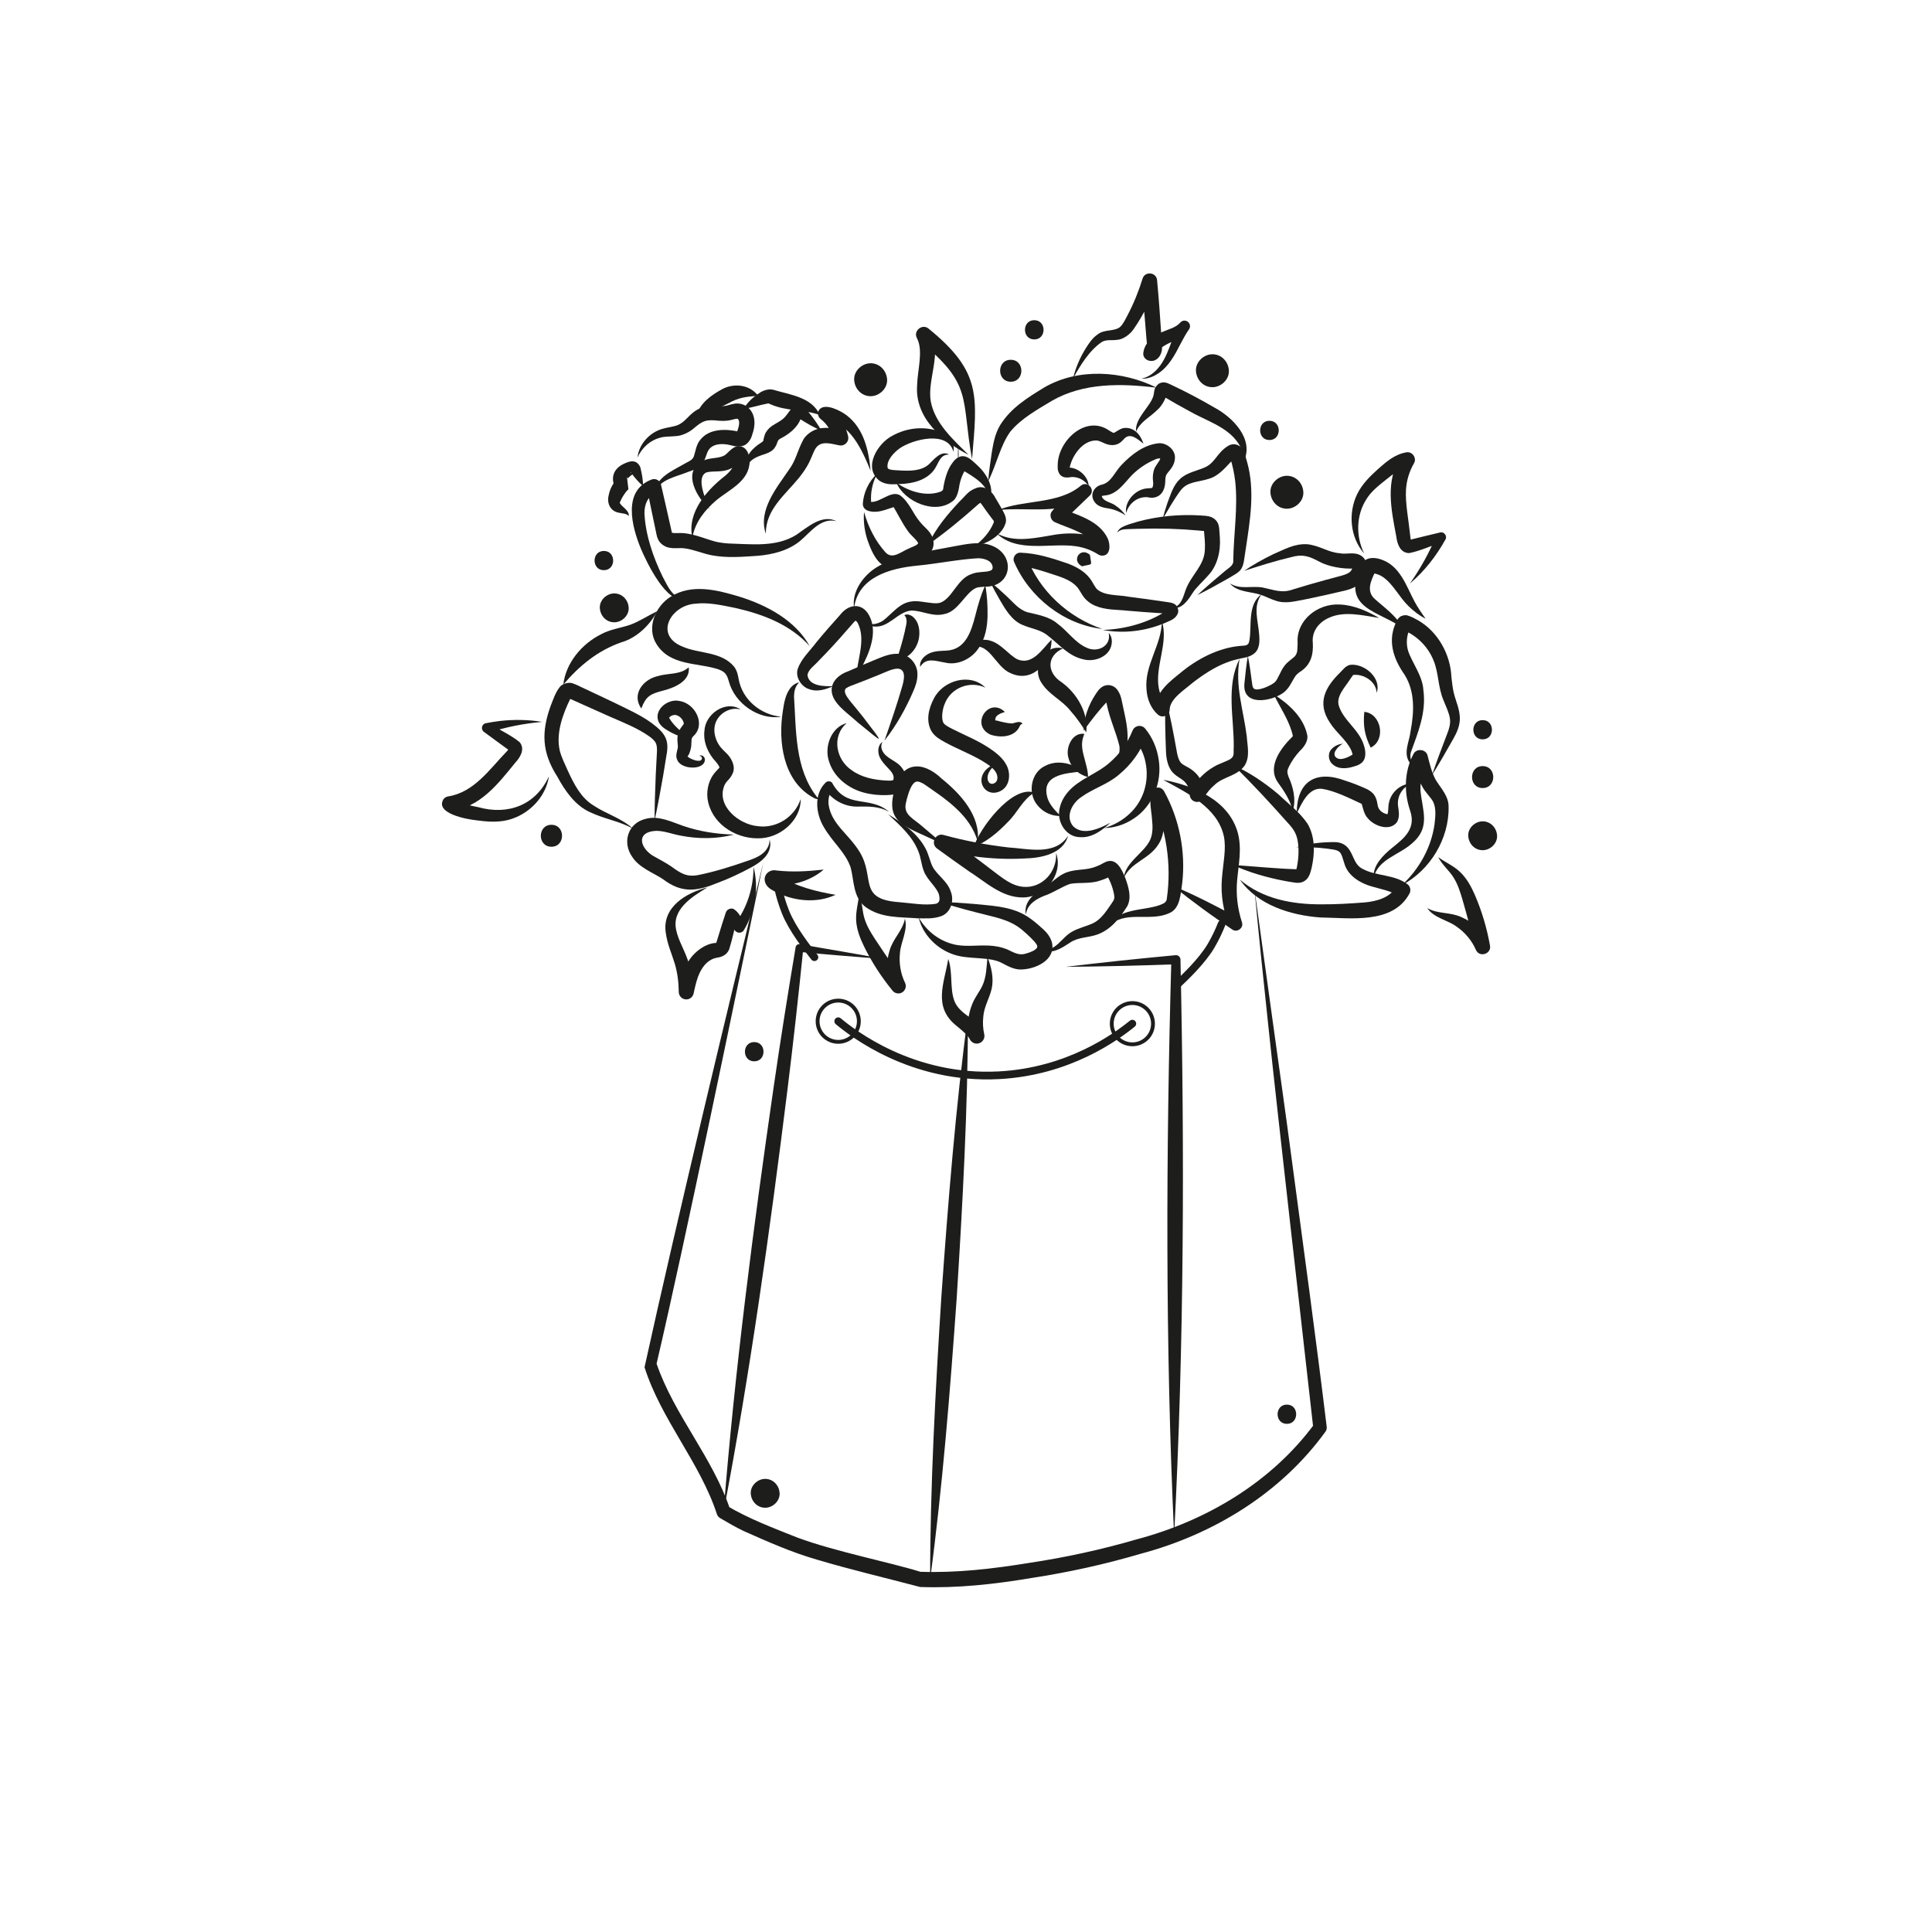 <?xml version="1.0" encoding="UTF-8"?> <svg xmlns="http://www.w3.org/2000/svg" id="Layer_1" data-name="Layer 1" viewBox="0 0 502.02 502.02"> <defs> <style> .cls-1, .cls-2 { fill: none; stroke: #1d1d1b; stroke-linecap: round; stroke-linejoin: round; } .cls-2 { stroke-width: 2px; } .cls-3 { fill: #1d1d1b; } </style> </defs> <path class="cls-3" d="m229.85,192.39c1.63-4.7,3.23-9.3,4.56-13.95.53-1.79,1.14-4.62-1.22-4.7-1.4.05-3.14.93-4.47,1.47-2.27.93-4.55,1.84-6.85,2.71-1.2.41-2.04.85-2.2,1.11-.52.97.55,2.19,1.15,3.04.75.89,2.73,3.34,3.48,4.28,5.54,7.26,5.69,7.18-1.41,1.37-1.7-1.58-4.21-3.36-5.6-5.24-2.63-3.56-.61-6.75,3.13-8.06,2.24-1,4.5-1.96,6.77-2.9,1.93-.77,3.86-1.7,6.05-1.64,2.88-.08,5.27,2.63,5.15,5.44,0,1.67-.54,3.02-1.03,4.19-1.99,4.59-4.42,8.98-7.51,12.9h0Z"></path> <path class="cls-3" d="m229.35,192.79c-.54.79-.38,1.68-.03,2.38,1.1,2.09,3.7,2.43,5.1,4.43,1.28,1.67,1.54,4.38-.25,5.89-1.12.96-2.49,1.07-3.72,1.11-1.95.07-3.94-.11-5.92-.63-3.99-1.03-7.79-3.93-9.08-8.01-1.38-3.85.52-9.02,4.56-10.06-4.03,3.47-2.75,9.61,1.36,12.28,2.59,1.87,5.87,2.5,9.09,2.65.87.07,1.43-.04,1.5-.07.06-.01.09-.02.17-.14.27-.79-.15-1.65-.72-2.32-1.12-1.32-3.02-2.84-3.16-4.84-.12-.98.19-2.19,1.1-2.67h0Z"></path> <path class="cls-3" d="m216.51,178.29c-2.05.9-4.3,1.65-6.58.66-1.81-.69-3.37-3.17-2.6-5.26.93-2.6,3.24-4.67,4.81-6.81,1.91-2.32,4.1-4.82,6.13-7.07,2.4-3.14,6.14-3.25,7.83.64,1.5,3.31.43,7.21-.86,10.18-.88,1.94-1.75,3.82-2.79,5.68.2-4.7,2.63-9.96.48-14.32-.17-.33-.38-.55-.55-.68-.18-.13-.2-.07-.1-.05.1.02.03,0-.2.21-.21.19-.5.54-.85.95-1.98,2.29-4.18,4.77-6.26,6.96,0,0-2.17,2.25-2.17,2.25-1.03,1.21-2.86,2.37-2.98,3.83.4,2.86,4.29,2.91,6.67,2.82h0Z"></path> <path class="cls-3" d="m221.91,157.88c-.53-3.87,1.92-7.61,4.97-9.86,3.22-2.31,7.08-3.34,10.71-4.08,3.62-.77,7.24-1.39,10.86-2.08,2.76-.49,6.21-1.26,9.19-.11,6.41,2.45,5.35,10.84-1.78,10.7-.94.06-1.69.12-2.18.3-2.88,1.2-4.66,6.27-8.49,6.85-2.99.7-5.63-.98-8.44-.95-3.56.32-5.86,4.64-9.75,4.13-.98-.09-1.96-.58-2.42-1.4,1.35,1.34,3.41.82,4.83-.08,3.42-2.65,4.9-5.81,10.18-4.94,1.91.24,3.65.63,4.85.21,3.06-1.24,4.33-6.14,7.91-7.37,1.77-.79,3.81-.38,5.15-.98.3-.19.38-.3.44-.7-.04-1.7-1.84-2.4-3.74-2.47-5.13.28-10.86,1.47-16.08,1.95-6.85.68-15.08,2.97-16.18,10.87h0Z"></path> <path class="cls-3" d="m234.99,159.85c.64-.4,1.58-.1,2.19.39,1.74,1.45,1.98,4.02,1.51,6.04-.65,2.63-2.82,5.08-5.68,5.13.43-1.35.77-2.36,1.05-3.35.42-1.39.75-2.73,1.07-4.08.19-1.34.98-2.93-.14-4.13h0Z"></path> <path class="cls-3" d="m239.12,173.24c-.32-1.54,1.11-2.93,2.45-3.51,1.54-.66,3.05-.57,4.29-.67,5.02-.2,6.51-4.91,7.63-9.33.64-2.53,1.38-5.14,2.53-7.65.5,2.73.63,5.37.59,8.08-.09,2.69-.51,5.74-2.42,8.4-1.77,2.64-5.33,4.38-8.52,3.63-2.52-.41-4.99-1.48-6.55,1.06h0Z"></path> <path class="cls-3" d="m257.34,151.24c1.44,1.09,2.73,2.3,4.03,3.5,1.89,1.71,3.25,3.6,5.54,4.33,2.52.62,5.68,1.11,7.8,2.93,2.8,2.07,4.63,4.98,7.61,6.29,2.75,1.36,6.48-.28,5.78-3.82.64.65.9,1.7.77,2.7-.36,3.44-4.49,4.98-7.44,4.14-3.83-.84-6.37-4.02-9.12-6.11-1.89-1.62-4.34-1.8-6.71-2.86-2.75-1.18-4.41-4.09-5.75-6.37-.88-1.54-1.76-3.07-2.51-4.72h0Z"></path> <path class="cls-3" d="m273.24,166.18c.06,5.62-4.84,11.62-10.8,8.66-3.9-1.66-5.57-8.66-10.39-6.4.67-2.05,3.37-2.58,5.26-1.97,2.81.79,4.68,3.56,6.97,4.82,3.9,1.68,6.33-2.35,8.95-5.11h0Z"></path> <path class="cls-3" d="m276.22,168.49c-4.33,1.95-4.22,6.31-.4,8.76,3.99,2.87,7.07,8.02,6.43,13.07-1.32-2.12-2.61-3.96-4.07-5.59-2.3-2.93-5.6-4.12-7.66-7.46-2.48-4.03.91-10.07,5.71-8.78h0Z"></path> <path class="cls-3" d="m288.54,213.78c-2.1,1.94-4.79,3.99-7.92,3.75-3.7-.03-6.12-4.1-5.27-7.53.48-2.33,1.92-4.19,3.52-5.57,3.03-2.56,6.59-3.71,9.41-6.22,2.63-2.23,4.7-5.13,5.99-8.32.37-1.02,1.52-1.54,2.53-1.13.3.12.57.32.76.56,1.95,2.35,3.12,5.22,3.53,8.13.91,5.74-1.57,12.04-6.43,15.21-2.32,1.59-5.06,2.48-7.75,2.5,2.53-.71,4.83-2.02,6.7-3.8,3.64-3.43,5.06-8.51,4.04-13.31-.45-2.34-1.58-4.46-3.05-6.19,0,0,3.3-.58,3.3-.58-1.42,3.89-3.91,7.34-7.09,9.96-2.91,2.55-6.87,3.7-9.8,5.84-2.53,1.67-4.26,5.19-2.13,7.64,2.59,2.5,6.8.61,9.65-.94h0Z"></path> <path class="cls-3" d="m281.58,189.86c.03-3.37,1.27-6.69,3.13-9.5.66-1.04,1.56-2.26,3.1-2.34,2.36-.08,3.34,2.26,3.68,4.07.76,3.92,2,7.73,1.32,11.81-.39,1.46-1.28,2.72-2.47,3.39.51-1.25.69-2.46.51-3.55-.86-3.5-2.54-7.11-3.25-10.7-.07-.28-.24-1.15-.36-1.36-.03-.1-.05-.04.23.1.28.15.71.07.82-.03.1-.09-.04-.03-.2.14-2.43,2.49-4.35,5.02-6.51,7.97h0Z"></path> <path class="cls-3" d="m281.77,190.7c-1.26,2.95-.28,4.93.38,7.76.25.99.56,2.09.58,3.46-2.61-.69-4.5-2.51-5.15-5.17-.7-2.64,1.13-6.53,4.19-6.05h0Z"></path> <path class="cls-3" d="m281.49,200.43c-4.77.51-11.26.85-9.23,7.16.55,1.49,1.76,2.96,3.34,4.43-2.16.08-4.45-.83-6.02-2.78-2.6-3.03-1.81-8.59,2.18-10.32,3.24-1.61,7.12-.46,9.73,1.51h0Z"></path> <path class="cls-3" d="m268.75,205.95c-3.21,2.02-4.28,5.15-6.92,7.7-2.56,2.66-5.3,5-8.82,6.46,1.49-4.86,9.98-16.16,15.74-14.16h0Z"></path> <path class="cls-3" d="m277.54,217.17c-1.3,4.76-7.11,5.81-11.36,5.9-4.44.25-8.9.03-13.3-.57-2.95-.38-5.87-.96-8.74-1.71,0,0,1.68-3.53,1.68-3.53,4.11,2.93,8.17,5.92,12.16,9.01,2.47,1.85,4.92,3.95,7.98,4.17,4.75.39,8.75-3.79,8.46-8.81,1.91,5.37-2.58,11.4-8.47,11.57-5.66.09-9.83-4.05-14.25-6.85-2.77-1.93-5.51-3.89-8.23-5.88-1.76-1.29-.39-4.09,1.69-3.51,5.49,1.5,11.11,2.58,16.77,3.23,5.27.33,12.23,2.25,15.61-3.02h0Z"></path> <path class="cls-3" d="m254.05,218.7c-1.97-7.03-8.46-11.17-14.1-15.06-1.35-.68-1.95-.92-2.85.27-.83,1.21-1.48,3.55-1.76,5-.51,2.91,2.1,3.83,4.35,5.85,5.94,5.02,6.04,4.93-1.05,1.66-5.77-2.61-8-4.59-6.22-11.24,1.74-7.26,7.26-7.64,12.24-2.88,4.87,3.93,10.18,9.65,9.39,16.41h0Z"></path> <path class="cls-3" d="m231.1,211c-2.7-1.57-5.52-1.45-8.57-1.41-3.27-.03-6.48-1.85-8.26-4.66,0,0,2.01.22,2.01.22-.81,1.04-1.12,2.46-.98,3.89.73,5.12,5.13,7.58,8.01,12.23,4.23,6.77-.59,12.41,10.38,13.16,3.1.24,6.54.92,9.53.41,1.02-.34,1-1.16.81-2.19-.42-1.97-3.18-4.02-3.98-6.32-.68-1.74-.72-3.39-1.39-5.02-1.51-3.96-4.76-6.79-7.88-9.73,3.66,2.23,7.6,4.88,9.71,8.9.83,1.5,1.15,3.37,1.88,4.8,1.28,2.28,3.87,3.73,4.7,6.45.93,2.32-.02,5.56-2.68,6.39-2.15.69-3.77.49-5.82.51-4.66-.37-9.63,0-13.67-2.96-3.35-2.51-2.95-7.18-3.93-10.45-1.42-3.92-4.59-6.29-6.96-10.39-1.96-3.35-2.61-8.27.41-11.37.46-.54,1.28-.6,1.78-.09,3.78,7.08,9.72,3.15,14.88,7.63h0Z"></path> <path class="cls-3" d="m238.7,238.39c2.17,3.75,5.68,6.35,9.8,7.14,2.79.5,5.59.02,8.54.18,1.56.07,3.29.38,4.87,1.08,1.77.84,3.02,1.6,4.91.92.93-.27,2.1-.72,2.59-1.37.31-.57-.05-.92-.53-1.58-1.25-1.36-2.97-2.99-4.46-4.01-2.23-1.5-4.93-2.22-7.59-2.87-4.14-1.03-8.67-2.19-12.71-3.53,2.95.06,5.87.3,8.79.52,4.4.47,9.26.55,13.35,2.87,1.44.81,2.66,1.83,3.79,2.81,1.33,1.19,2.7,2.29,3.28,4.32,1.08,4.65-4.36,7.04-8.16,7.05-1.81-.01-3.47-.97-4.85-1.7-3.33-1.74-8.53-.83-12.47-2.17-4.4-1.43-8.15-5.23-9.14-9.66h0Z"></path> <path class="cls-3" d="m266.56,237.65c-.84-4.37,4.2-6.62,7.04-8.71.95-.73,2.03-1.69,3.57-2.27,2.7-.93,5-.48,7.46-1.44.79-.28,1.57-.65,2.3-1.08,3.12-1.7,4.61,1.86,5.55,4.19.76,2.2,1.62,4.87.44,7.13-1.95,3.08-4.19,6.04-7.75,7.35-2.57.9-4.89.64-7.09,2.09-1.94,1.26-4.99,3.43-7.37,1.7,3.57.9,5.12-3.07,7.9-4.53,1.65-.96,3.84-1.43,5.38-2.17,1.87-.88,3.19-2.69,4.6-4.78.57-.92,1.04-1.27.96-2.23-.22-1.8-.97-3.81-1.9-5.41-.13-.29-.27-.23.24.06.27.14.64.14.78.09.15-.04.13-.05.06-.02-.94.49-1.94.93-2.96,1.22-2.4.85-5.42.41-7.66.82-1.94.61-4.63,2.43-6.7,3.08-2.25.9-4.52,2.29-4.85,4.91h0Z"></path> <path class="cls-3" d="m291.99,228.19c.39-4.18,5.35-6.57,6.88-9.98.7-1.58.69-3.4.47-5.39-.03-1.73-1.71-8.52,1.78-8.17.64.09,1.14.49,1.4,1.02,3.96,7.21,5.61,15.68,4.67,23.84-.46,2.7-.43,6.61-3.45,7.8-5.08,2.3-11.5-.94-15.67,3.43,2.42-4.86,8.96-4.01,13.25-5.55.95-.39,1.84-.64,1.89-1.8,1.24-8.83-.13-17.99-3.96-26.04,0,0,3.45-.54,3.45-.54-.73,3.79.76,8.94-1.68,12.58-2.47,3.96-7.18,4.6-9.03,8.79h0Z"></path> <path class="cls-3" d="m212.82,207.15s.09.04.1.11c.01.07-.03.13-.06.17-.63.53-1.37-.15-1.97-.42-7.43-4.42-8.7-14.36-7.49-22.14.3-2.09.69-4.71,2.26-6.42.55-.59,1.28-1.02,2.01-1.12-1.09,1.04-1.31,2.31-1.35,3.61.58,8.89.18,18.75,5.93,26.11.1.16.12.19.29.24.12.02.38.06.27-.14h0Z"></path> <path class="cls-3" d="m256.08,178.69c-4.16-1.95-9.07.11-10.61,4.22-.59,1.35-1.01,4.01-.22,5.07.28.39,1.13.9,2.19,1.42,3.21,1.64,6.46,2.9,9.59,4.97,1.61,1.09,3.37,2.4,4.39,4.23,1.24,2.1,1.12,5.39-1.15,6.78-3.62,2.18-6.87-1.83-4.37-5.02.86-1.06,2-1.6,3.11-2.05-1.21,1.16-2.54,2.37-2.39,4.05.09.77.54,1.4,1.28,1.31,1.05-.17,1.49-1.15,1.17-2.27-.35-1.44-2.13-2.69-4.06-3.81-2.92-1.7-6.35-3.02-9.43-4.7-1.26-.71-2.57-1.39-3.47-2.77-1.63-2.73-.82-6.01.54-8.59,2.42-4.81,9.55-6.77,13.42-2.83h0Z"></path> <path class="cls-3" d="m261.11,185c-1.05.32-2.34.81-2.48,1.76-.04.27.04.56.13.53.05,0,0-.11.03-.12,0-.02.02,0,.14.04,1.04.3,2.85.75,4,.78.77-.07,2.28-.92,2.77.15-.43-.04-.54.24-.69.48-1.23,2.9-4.86,3.18-7.6,2.29-5.44-2.45-.53-9.98,3.7-5.92h0Z"></path> <path class="cls-3" d="m210.44,167.94c-5.02-5.6-12.03-8.28-19.16-9.92-3.57-.73-7.2-1.55-10.47-1.16-6.44.31-10.94,8.13-3.5,11.14,4.22,1.91,10.16,1.2,13.49,5.29.78,1.1.97,2.26,1.13,3.15.93,5.27,5.58,9.28,11.07,9.8-5.78.92-12.07-3.39-13.61-9.17-.51-1.81-.94-2.46-2.62-3.11-5.39-1.84-12.61-.84-16.19-6.61-2.68-4.23-.24-9.87,3.69-12.3,5.53-3.46,12.1-1.74,17.8-.03,7.16,2.21,14.62,6.17,18.35,12.92h0Z"></path> <path class="cls-3" d="m192.47,184.35c-2.56-.67-5.02.74-6.12,2.61-1.4,2.33-.62,5.45,1.08,7.41.29.34.91.94,1.25,1.28,1.3,1.17,2.58,3.45,1.69,5.35-.85,1.81-1.62,1.78-2.18,3.19-2.05,5.23,3.78,10.05,8.75,10.49,4.77.64,9.54-2.33,11.12-7.06.07,5.7-5.62,10.4-11.28,10.21-5.97,0-12.15-4.06-12.95-10.45-.25-2.42.45-5.07,2.17-6.9.56-.57.88-.92.9-.96.02-.04.08,0-.02-.32-.12-.29-.42-.73-.8-1.18-2.04-2.15-3.39-5.09-3.04-8.1.18-4.41,5.55-8.11,9.43-5.57h0Z"></path> <path class="cls-3" d="m190.68,216.87c-4.47,1.16-9.29,1.16-13.85.26-2.26-.42-4.19-1.24-6.35-1.24-5.63.28-4.06,4.96-.07,6.89,1.19.7,2.67,1.43,4.02,2.37,2.46,1.78,3.98,2.8,6.99,2.23,4.26-.85,8.64-2.23,12.79-3.68,1.42-.48,2.76-.99,3.87-1.85,1.07-.84,1.95-2.16,1.88-3.7.27.72.25,1.56.05,2.34-.63,2.4-3.01,3.93-5,5-2.7,1.46-5.5,2.77-8.39,3.86-5.47,2.25-9.39,2.88-14.38-.92-2.55-1.69-6.05-2.9-7.9-5.69-2.76-3.79-1.21-8.92,3.5-9.98,3.31-.9,6.71.83,9.66,1.84,4.25,1.46,8.62,2.13,13.18,2.26h0Z"></path> <path class="cls-3" d="m170.09,213.23c-.01-4.02.16-8.02.31-12.03l.31-5.97c.03-.93-.05-1.71-.34-2.23-.29-.55-.88-1.09-1.61-1.62-3-2.15-6.65-3.58-10.34-5.19l-10.66-4.77s.07.03.28-.02c.22-.05.36-.19.36-.2,0-.01-.06.07-.14.22-2.03,4.13-3.87,9.14-2.79,13.71.45,1.68,1.31,3.43,2.13,5.26,1.66,3.57,3.4,6.94,6.64,8.92,3.14,2.12,7.28,3.29,10.29,6.05-3.51-2.01-7.45-2.51-11.26-4.34-3.88-1.77-6.51-5.62-8.45-9.21-4.03-6.28-4.22-11.64-1.66-18.59.67-1.66,1.16-3.26,2.3-4.71.63-.87,2.41-1.34,3.37-.94,1.32.45,1.92.87,3.02,1.35,2.63,1.25,5.53,2.57,8.13,3.84,3.66,1.83,7.5,3.44,10.7,6.19.81.7,1.74,1.57,2.3,2.85.55,1.32.48,2.61.33,3.65l-.97,5.96c-.7,3.94-1.39,7.89-2.26,11.82h0Z"></path> <path class="cls-3" d="m146.37,177.89c.66-5.66,4.8-10.58,9.85-13.1,2.34-1.28,5.21-1.63,7.58-2.46,2.24-.82,4.47-2.29,6.96-3.52-1.83,3.61-5.38,7-9.39,8.12-6.05,2.14-10.79,6.01-15,10.96h0Z"></path> <path class="cls-3" d="m178.97,173.41c.45,3.73-4.09,5.43-6.99,6.13-2.99.8-4.13,1.37-5.34,4.56-2.59-3.66.44-7.55,4.25-8.41,2.81-.86,5.72-.26,8.07-2.28h0Z"></path> <path class="cls-3" d="m179.16,191.96c-1.61-.23-3.15-.81-4.62-1.55-1.2-.69-2.42-1.25-3.24-2.53-1.78-3.19,2.1-6.4,5.17-5.75,4.15.56,7.1,6.15,3.63,9.22-.55.63-.35.86-.47,2.13.04.71-.41,2.29-.77,2.78-.11.25-.12.17-.17.17-.07-.02-.07.07.07.23.57.51,2.51,1.34,3.3.92.6-.27.38-1.2-.34-1.16.34-.29.94-.09,1.23.32.34.45.24,1.15-.07,1.58-1.23,1.83-6.18,1.39-6.94-.97-.49-.95.06-2.3.19-3.08.06-1.19-.33-1.97.08-3.68.2-.96,1.05-1.85,1.43-2.44.06-.12.02-.05.04-.14-.07-.89-1-1.94-1.87-2.16-.56-.23-1.58.11-1.85.55-.03.03-.1,0-.08.16,1.22,2.14,3.38,3.72,5.28,5.39h0Z"></path> <path class="cls-3" d="m183.79,230.61c-4.14,2.48-9.43,5.83-8.03,11.28.5,2.34,1.9,4.61,2.87,7.34.98,2.71,1.57,5.58,1.64,8.49l-3.86-.35c.37-2.06.83-4.27,1.87-6.44,1.27-2.93,4.66-5.84,7.86-5.92-.08.07-.13.17-.09.12.12-.19.52-1.64.62-1.91.64-2.03,1.23-4.07,1.92-6.08.28-.82,1.16-1.25,1.98-.97,1.51.86,2.29,2.72,2.87,4.27,0,0-2.51-.31-2.51-.31,3.22-4.25,4.84-9.45,4.88-14.83,1.44,5.44.39,11.57-2.53,16.41-.55.95-2.06.82-2.46-.19-.42-1.03-1.08-1.96-1.88-2.68,0,0,2.68-.7,2.68-.7-.71,2.89-1.26,5.75-2.17,8.6-.18.42-.54.96-1.05,1.33-1.03.72-1.86.71-2.28.82-1.92.4-3.32,1.87-4.25,3.77-.78,1.57-1.2,3.45-1.63,5.45-.2,1.07-1.26,1.78-2.33,1.54-.91-.2-1.53-1-1.54-1.89-.02-2.5-.33-5.02-1.06-7.44-.72-2.4-1.92-4.97-2.32-7.99-.97-6.66,5.31-10.33,10.8-11.73h0Z"></path> <path class="cls-3" d="m214.02,225.97c-3.47,3-8.28,4.28-12.83,4.08.94.08,1.85-1.29,1.31-2.21-.1-.15-.06-.1-.16-.18,0,0,.17.09.17.09,4.55,2.57,9.32,3.89,14.61,4.76-5.08,2.38-11.28,1.63-16.15-1.05-1.01-.54-1.91-1.18-2.21-2.41-.44-1.81,1.26-3.23,2.94-2.87,4.16.47,8,.25,12.31-.22h0Z"></path> <path class="cls-3" d="m223.22,232.28c.88,2.14.81,4.58,1.44,6.47.6,1.93,1.67,3.69,2.86,5.49,2.4,3.64,4.86,7.23,7.42,10.75l-3.3,1.98c-1.33-3.14-1.51-6.72-.49-9.95.89-3.18,3.37-5.1,3.99-8.29.85,2.95-1.1,6.08-1.29,8.88-.29,2.72.19,5.44,1.32,7.76.47.96.07,2.11-.89,2.58-.86.42-1.87.14-2.41-.6-2.87-3.52-5.35-7.34-7.35-11.42-1-2.05-1.93-4.35-2.06-6.82-.11-2.51.62-4.57.76-6.83h0Z"></path> <path class="cls-3" d="m373.72,222.72c1.81,1.37,3.85,2.14,5.68,3.86,1.79,1.71,2.94,3.91,3.85,6,1.8,4.17,3.09,8.54,3.9,13.01.52,2.28-2.72,3.34-3.65,1.22-1.03-2.37-2.78-4.5-5.04-6.05-2.25-1.68-5.9-2.23-7.59-4.79,2.82,1.6,5.9.96,8.89,2.35,3.11,1.33,5.72,3.79,7.24,6.84,0,0-3.65,1.22-3.65,1.22-1.01-4.24-2.13-8.44-3.34-12.63-.6-2.07-1.24-4.03-2.32-5.74-1.03-1.71-2.93-3.24-3.98-5.3h0Z"></path> <path class="cls-3" d="m246.4,249.18c1.24,3.45.34,7.72,1.62,10.98,1.46,3.63,5.9,4.45,7.56,8.15,0,0-3.73,1.31-3.73,1.31-.63-2.96-.35-6.06.83-8.83.69-1.7,1.83-3.09,2.57-4.63,1.08-2.32,1.08-4.85,1.35-7.47.97,2.56,1.7,5.44,1.08,8.25-.62,2.57-2,4.69-2.18,7.28-.17,1.52-.08,3.06.25,4.53.24,1.07-.43,2.14-1.51,2.38-.92.21-1.83-.26-2.23-1.07-.54-1.11-1.86-2.16-3.4-3.45-6.29-4.95-3.26-11.07-2.21-17.44h0Z"></path> <path class="cls-3" d="m302.22,202.63c7.83,1.46,17.02,5.2,19.4,13.72,1.13,4.13.21,8.34-.15,12.32-.35,3.7.09,7.44,1.25,10.99.5,1.47-1.28,2.77-2.52,1.87,0,0-3.91-2.69-3.91-2.69-2.6-1.8-5.15-3.69-7.67-5.61-1.25-.98-2.5-1.96-3.72-3,5.77,2.41,11.55,5.43,17.06,8.41,0,0-2.47,2.04-2.47,2.04-1.64-3.85-2.32-8.14-1.99-12.33.32-4.11,1.2-7.82.5-11.11-1.64-7.38-9.46-11.19-15.79-14.62h0Z"></path> <path class="cls-3" d="m140.91,187.57c-4.79.45-9.46,1.32-14.01,2.84,0,0,.38-2.33.38-2.33,2.43,1.53,5.56,2.96,7.75,4.77,1.5,1.82.11,3.98-1.13,5.32-4.49,5.51-9.11,11.6-16.83,12.58,0,0,.96-3.36.96-3.36,1.38,1.28,3.72,1.88,6.25,2.35,7.75,2.16,14.96-.53,18.36-8.04-.78,5.43-5.27,10.02-10.65,11.37-2.84.7-5.7.42-8.28.07-2.29-.23-10.9-1.76-8.42-5.55.31-.36.72-.58,1.16-.65,6.79-1.05,10.84-7.18,15.39-11.86.16-.18.29-.35.35-.46.07-.11.02-.1.06.14.03.11.09.21.15.28-1.89-1.4-4.44-3.2-6.54-4.78-.64-.39-.84-1.25-.38-1.86.19-.26.47-.42.76-.48,1.22-.24,2.44-.43,3.67-.58,3.65-.41,7.39-.36,11,.24h0Z"></path> <path class="cls-3" d="m366.38,151.6c2.75-3.95,5.09-8.08,6.87-12.53,0,0,1.54,1.8,1.54,1.8-2.73.87-5.85,2.33-8.64,2.85-2.36-.03-3.11-2.48-3.33-4.3-1.31-6.99-2.98-14.45,1.25-20.97,0,0,1.95,2.9,1.95,2.9-1.87.22-3.84,1.63-5.83,3.26-2,1.6-3.92,3.1-5.12,5.08-2.67,4.1-2.83,9.66-.59,14.14-3.64-4.1-4.25-10.49-1.81-15.47,1.29-2.62,3.36-4.62,5.29-6.37,2.12-1.89,4.39-3.93,7.47-4.45,1.58-.3,2.82,1.57,1.95,2.9-1.18,2.07-1.9,4.42-2.04,6.79-.22,3.47.69,7.99,1.06,11.65.04.33.13,1.26.24,1.52.04.12.06.08-.15-.04-.1-.05-.22-.07-.31-.06-.08,0-.06.02.04,0,2.6-.63,5.33-1.33,7.99-1.94,1.03-.28,1.92.94,1.38,1.83-2.38,4.29-5.47,8.25-9.21,11.42h0Z"></path> <path class="cls-3" d="m246.58,118.12c-2.31-.06-2.63,2.15-3.74,3.8-2.02,2.89-5.65,3.72-8.88,3.85-1.88.07-3.72.32-5.45-.86-4.36-3.48-.43-9.66,3.24-11.62,3.92-2.2,8.5-2.65,12.71-1.07,1.96.81,3.8,2.96,3.28,5.14-1.52-5.55-10.54-3.21-13.95-.87-1.52,1.09-3.45,3.1-3.16,5.02.09.21.08.32.73.51.57.16,1.94.18,2.6.23,2.56.14,5.44.14,7.41-1.6,1.2-1.15,3.17-3.74,5.23-2.54h0Z"></path> <path class="cls-3" d="m227.9,123.1c-1.21,2.41-1.74,4.89-1.54,7.41,0,.35.14.36-.04.06-.22-.22-.12-.12.13-.14,1.22-.02,2.13-.58,3.47-1.21,1.14-.56,2.68-1.31,3.98-.5,2.42,1.83,3.29,4.7,5.12,6.85,1.32,1.7,3.22,2.64,3.54,5.2.34,2.98-2.62,4.54-4.88,5.23-.95.35-2.04.97-3.43,1.36-5.31,1.58-7.37-2.85-8.87-7.1-.74-2.36-1.08-4.82-.86-7.21,1.12,3.94,2.89,7.49,5.58,10.49,1.81,1.91,3.94-.13,6.09-1.03.85-.43,2.02-.73,2.41-1.35-.49-1.04-1.99-2.09-2.7-3.18-1.44-1.98-2.68-4.55-3.74-6.3.03.04.41.1.33.05-.05-.02-.33.06-.59.14-1.73.53-3.73,1.47-5.82.99-.53-.13-1.02-.24-1.48-.77-.29-.35-.38-.76-.4-1.02.11-3.02,1.57-6.01,3.69-7.96h0Z"></path> <path class="cls-3" d="m241.15,141.54c2.05-4.33,5.1-7.96,8.34-11.39,1.52-1.41,2.06-2.64,4.44-3.43,2.08-.6,3.95,1.06,4.75,2.71.58.97,1.21,2.03,1.75,3.02.49.89,1.11,1.92.95,3.18-.77,3.3-4.87,5.79-8,6.15,2.13-1.63,3.77-3.51,4.79-5.89.11-.27.11-.46.07-.5-.7-.89-1.47-1.97-2.15-2.9-.36-.48-1.12-1.67-1.42-1.93.06.05.22.05.2.05-.05-.03-.55.28-1.03.74-4.07,3.65-8.18,7-12.69,10.2h0Z"></path> <path class="cls-3" d="m257.23,129.68c-.68-3.88-4.17-5.73-7.23-7.59-.09-.05-.12-.02.04.04.16.07.5.05.64-.03.29-.15.15-.09.01.19-.65,1.12-1.12,2.35-1.36,3.6-.15.96-.46,3.27-1.62,4.2-4.6,3.86-12.72.26-14.77-4.64,3.47,2.44,8.01,3.67,11.63,2.24.31-.21.4-.27.5-.59.27-2.05,1.02-5.1,2.46-6.88.28-.35.61-.95,1.6-1.44,1.91-.89,3.43.89,4.68,1.99,2.34,2.07,4.67,5.71,3.42,8.92h0Z"></path> <path class="cls-3" d="m248.91,118.06c.02-.24.02-1.85.09-2,.07.13.07,1.77.09,2-.02.24-.02,1.86-.09,2-.07-.14-.07-1.76-.09-2h0Z"></path> <path class="cls-3" d="m251.68,118.18c-6.78-3.47-14.02-9.59-13.37-18.08.09-3.96,1.67-8.97-.05-12.24-1.02-1.91,1.41-3.85,3.04-2.46,13.83,11.26,12.63,17.58,11.28,33.91-2.93-15.91.44-19.3-13.83-30.83,0,0,3.06-2.44,3.06-2.44,3.05,5.8-.93,12.54.05,18.29,1.07,5.66,5.78,9.88,9.82,13.86h0Z"></path> <path class="cls-3" d="m259.23,132.57c6.79-2.8,15.76-1.44,21.62-6.37,1.76-1.42,3.94,1.13,2.25,2.64-2.01,1.94-4.81,4.65-6.83,6.52,0,0-.62-3.29-.62-3.29,4.3,1.77,9.88,3.12,12.16,7.79.74,1.56.88,4.68-1.59,4.52-.29-.03-.57-.13-.81-.28-1.76-1.13-3.79-1.88-5.89-2.17-6.62-.95-15.13,1.88-20.61-3.38,4.28,2.35,8.98,1.45,13.57.67,4.81-.97,10.42-1.02,14.86,1.65,0,0-2.84,1.48-2.84,1.48-.36-3.46-7.31-5.24-10.24-6.6-1.03-.37-1.55-1.52-1.15-2.54.91-1.47,2.82-2.63,4.08-3.87,0,0,3.59-3.07,3.59-3.07l2.25,2.64c-6.99,5.17-15.82,2.73-23.78,3.65h0Z"></path> <path class="cls-3" d="m286.47,163.43c-10-1.12-18.99-8.2-22.96-17.41-.51-1.13.42-2.47,1.64-2.41,4.39.16,8.08,1.4,12.11,2.75,2.03.73,4.32,1.9,5.77,3.72.88,1.03,1.28,2.26,2.06,3.06,2.13,1.77,5.48,1.37,8.2,1.92,3.26.42,6.58.86,9.83,1.36.6.11,1.28.12,1.91.45.89.37,1.42,1.78.98,2.61-.66,1.52-2.25,1.88-3.59,2.51-5.06,2.08-10.65,2.68-15.85,1.7,5.91-.22,11.77-1.84,16.69-5.06.06-.05.11-.11.14-.15.03-.04.02-.07-.02.01-.04.06-.09.33,0,.55.06.19.26.37.34.41.08.04.05.03-.05.02-.57-.04-2.29-.15-2.9-.19-2.61-.15-5.2-.39-7.8-.59-2.85-.32-5.5-.11-8.37-1.28-.77-.33-1.54-.79-2.21-1.42-1.14-1.02-1.65-2.41-2.45-3.38-1.87-2.15-4.61-2.76-7.68-3.8-2.45-.78-4.83-1.51-7.21-1.68l1.71-2.41c3.28,8.8,10.82,15.72,19.71,18.72h0Z"></path> <path class="cls-3" d="m281.16,147.15c-2.9-1.49-.4-5.16,2.05-2.98.4,3.03.91,2.25-2.05,2.98h0Z"></path> <path class="cls-3" d="m290.32,138.41c.11-.53.55-.98,1.02-1.3,1.43-.82,3.02-1.16,4.58-1.64,5.17-1.37,10.57-1.85,15.92-1.54,1.02.11,1.85.02,2.95.45.52.2,1.18.69,1.54,1.33.35.62.41,1.15.46,1.51.08.53.13,1.93.18,2.47.26,3.44-.62,7.36-3.09,9.9-1.46,1.69-2.99,2.94-4.04,4.57-1.03,1.64-2.72,4.21-5.04,3.78,2.2-.63,2.59-2.73,3.29-4.67,1.46-3.94,4.91-6.32,4.99-10.53.1-1.56-.1-3.44-.25-5.04-.01-.16-.05-.16.03,0,.1.18.33.34.37.34.05.01-.05-.02-.22-.04l-1.47-.14c-5.1-.47-10.2-.61-15.34-.46-1.04,0-2.08.07-3.13.09-1,.05-2.06.06-2.75.91h0Z"></path> <path class="cls-3" d="m302.13,134.85c.33-1.44.77-2.85,1.25-4.25.83-2.12,1.47-4.51,3.26-6.16,1.69-1.61,4.43-2.13,6.27-2.92,2.96-1.23,3.22-3.91,6.35-5.74.31-.16.83-.39,1.55-.34,2.46.31,2.68,2.91,3.28,4.75,2.05,7.39.72,15.05-.38,22.4,0,0-.33,2.17-.33,2.17-.16,1.27-.4,2.94-1.5,3.8-.72.65-2.17,1.36-2.96,1.87-2.56,1.44-5.11,2.88-7.76,4.18,2.15-2.03,4.4-3.91,6.64-5.8,1.53-1.35,2.79-1.79,2.66-3.25.1-6.75,1.23-13.69.52-20.35-.24-2.15-.71-4.32-1.35-6.38-.01-.05-.03-.04.07.07.08.11.41.33.75.34.36.02.52-.09.5-.08-.41.22-.85.58-1.22.95-1.52,1.66-3.41,3.78-5.77,4.34-2.81.91-5.44.63-7.24,3.06-1.67,2.25-3.15,4.89-4.62,7.35h0Z"></path> <path class="cls-3" d="m292.61,133.24c-.42-2.92,2.37-6.16,5.55-6.34.69-.04,1.17-.06,1.26-.17.23-.37.26-1.03.21-1.55-.18-1.18-.06-3.07.76-4.16.46-.8,1.08-1.39,1.11-2.02-.05-.04.04.2.03.16-.37-.13-.72-.01-1.26.18-2.26.94-4.39,2.36-6.13,4.1-1.96,2-3.86,5.13-7.2,5.32-.26.02-.47.16-.54.06-.04-.1-.14.12-.02.4.72,1.26,2.42,1.26,3.67,2.28.97.67,1.81,1.49,2.43,2.44-1.39-.94-2.85-1.55-4.45-1.82-1.22-.16-2.84-.51-3.6-1.68-1.32-1.78-.27-3.97,1.77-4.48,2.54-.54,3.39-3.25,5.18-5.11,2.58-2.73,5.9-5.33,9.8-5.68,2.07-.09,4.37,1.78,4.11,4.03-.11,1.65-1.16,2.79-1.96,3.77-.77.93-.39,2.04-.67,3.27-.45,2.43-2.28,3.49-4.47,2.96-2.43-.22-4.78,1.41-5.56,4.05h0Z"></path> <path class="cls-3" d="m282.89,126.26c-1.15-1.57-2.69-2.35-4.39-2.31-1.1.18-2.48.36-3.23-.86-.55-.94-.42-1.62-.43-2.04-.11-6.41,7.29-13.47,13.41-9.15.61.39.96.53,1.03.56.05.03.18.02.45-.12.66-.42,1.71-1.16,2.65-1.15.56-.03,1.08.07,1.55.24,1.76.68,2.62,2.25,3.19,3.85-1.57-1.23-3.32-2.81-4.85-1.43-.59.63-1.22,1.41-2.33,1.69-.69.19-1.4.12-1.95-.01-1.16-.27-1.94-.93-3.01-1.07-3.55-.13-6.29,3.72-7.02,6.95-.1.33-.04.47-.21.2-.09-.13-.3-.24-.37-.23-.07,0,0,.05.13.07.13.03.34.04.6.07,2.4.24,4.69,2.44,4.77,4.72h0Z"></path> <path class="cls-3" d="m295.19,112.14c-.35-3.57,3.84-6.49,4.56-9.45.08-.35.06-.51.21-1.25.07-.62.83-1.82,1.75-1.99,1.11-.34,2.1.31,2.88.66,3.71,1.76,7.33,3.66,10.88,5.74,4.8,2.54,10.53,8.24,7.69,14.11.05-1.88-.54-3.52-1.47-4.9-3.01-4.34-8.46-5.77-12.88-8.36-2.19-1.18-4.4-2.42-6.53-3.71-.22-.14-.36-.2-.16-.15.25.08.82-.1.98-.33.19-.24.11-.23.08-.14-.26,1.25-1.35,3.19-2.33,4.02-1.95,2-4.52,3.1-5.65,5.77h0Z"></path> <path class="cls-3" d="m300.55,100.74c-9.29-1.13-18.95-1.31-27.14,3.36-3.78,2.27-8.12,4.67-10.89,8.07-2.6,3.57-3.64,8.78-5.74,12.84.19-2.45.55-4.84.9-7.25.4-2.35.79-4.96,2.23-7.34,2.85-4.52,7.15-7.12,11.57-9.82,8.84-5.05,20.23-4.26,29.08.14h0Z"></path> <path class="cls-3" d="m278.81,98.38c.67-2.79,1.82-5.5,3.39-7.98.78-1.21,1.59-2.52,3.04-3.52,1.68-1.36,4.23-.69,5.77-1.89.84-.75,1.4-2,1.97-3.07,1.61-3.05,2.9-6.26,3.91-9.53.62-2,3.6-1.66,3.77.4.44,4.72.82,9.96,1.13,14.72.02.37.18,2.61.16,2.93.01,1.61-1.19,3.64-3.17,3.32-1.03-.13-1.85-1.04-1.7-2.07.38-2.85,2.72-4.47,4.98-5.45,1.64-.71,3.41-1.1,4.54-2.33.51-.68,1.49-.81,2.13-.24.56.49.64,1.31.23,1.91-.81,1.15-1.52,2.45-2.23,3.81-1.4,2.76-3.02,5.8-5.69,7.59-1.32.92-2.92,1.51-4.48,1.42,1.53-.31,2.82-1.14,3.85-2.18,3.32-3.37,3.75-8.18,6.11-12.2,0,0,2.36,1.67,2.36,1.67-.75,1.04-1.77,1.76-2.72,2.29-1.89,1.19-4.93,1.76-5.38,4.08,0,0-1.14-1.91-1.14-1.91-.53-.28-1.35.07-1.54.43.06-.12-.21-2.58-.22-2.78-.41-4.73-.82-9.95-1.09-14.67,0,0,3.77.45,3.77.45-1.48,4.23-3.38,8.16-5.94,11.86-.9,1.38-2.73,2.8-4.45,2.88-1.45.18-2.56-.13-3.77.48-3.28,2.17-5.66,6.06-7.59,9.57h0Z"></path> <path class="cls-3" d="m323.2,148.4c2.4-1.68,4.97-3.09,7.62-4.38,2.92-1.24,5.49-2.81,8.92-2.6,3.26.38,5.29,2.08,8.32,2.33,1.91.42,3.85-.52,5.68.69,2.04,1.39,1.92,4.56.57,6.21-1.16,1.63-3.1,2.38-4.83,2.81,0,0-4.25.98-4.25.98-2.84.63-5.63,1.25-8.54,1.78-1.55.29-3.37.45-4.93-.04-1.59-.47-2.85-1.19-4.1-1.6-2.51-.9-6.18-.63-8.07-2.99,2.65,1.67,5.52.58,8.52,1.07,2.97.62,4.95,1.56,7.87.5,2.72-.85,5.54-1.65,8.32-2.42l4.17-1.12c1.31-.34,2.24-.78,2.6-1.34.25-.32.28-.6.26-.73.01.05.24.18.28.17-2.47.17-6.33-.44-8.71-1.73-2.68-1.43-4.33-2.06-7.27-1.25-4.2.99-8.3,2.29-12.45,3.63h0Z"></path> <path class="cls-3" d="m327.83,154.38c-2.36,3.24-.9,6.84-.64,10.54.14,1.7.17,3.89-1.47,5.02-1.03.75-2.16.93-3.25,1.14-1.22.26-2.52.59-3.67,1.05-3.19,1.2-6.12,3.14-8.93,5.31-2.12,1.85-5.72,4.03-5.93,6.79.05,1.04-.79,1.93-1.84,1.93-.46,0-.89-.17-1.21-.46-1.87-1.62-2.82-4.11-2.97-6.47-.62-6.46,3.95-11.57,3.99-17.86,1.79,5.74-1.87,11.76-.8,17.47.32,1.71,1.03,3.16,2.17,4.04l-3.05,1.47c-.12-4.65,4.03-7.47,7.19-10.07,4.42-3.5,10.03-6.28,15.85-6.51,1.07-.13,1.26-.54,1.42-1.58.59-3.81-.55-9.12,3.13-11.81h0Z"></path> <path class="cls-3" d="m302.84,181.15c1.18,4.54,2.04,9.13,2.87,13.73.18,1.12.41,2.15.82,2.86.5.84,1.05,1.02,1.97,1.55,1.16.57,2.49,1.68,3.21,2.87.81,1.25,1.29,2.73,1.32,4.28l-3.64-.91c1.35-2.6,3.45-4.8,5.98-6.26,1.38-.86,3.24-1.33,4.43-2.1,1.07-.76.66-1.72.78-3.04.11-7.47-2.09-15.85,1.52-22.9-1.26,6.94,1.02,13.28,1.87,20.16.15,2.45.89,5.14-.53,7.5-1.97,2.83-5.57,2.86-7.86,5.09-1.11.95-2.07,2.1-2.79,3.37-.51.97-1.72,1.33-2.67.78-.63-.36-.98-1.02-.97-1.69.02-1.18-.48-2.47-1.35-3.33-.75-.78-1.81-1.17-2.73-2.06-1.65-1.44-2.05-4.04-2.1-5.88-.18-4.68-.31-9.34-.13-14.03h0Z"></path> <path class="cls-3" d="m320.51,198.83c4.23,1.93,8.1,4.56,11.67,7.56,2.67,2.56,5.45,4.51,7.59,7.67,2.03,3.48,1.88,7.72,1.06,11.41-.29,1.06-.55,2.6-1.81,3.42-.98.64-1.99.55-2.86.41-.55-.05-2.01-.35-2.58-.44-4.56-.89-9.04-2.17-13.27-4.11,5.69.38,11.21.96,16.8,1.13.11-.02,0-.05-.14.04-.14.08-.16.15-.13.06.55-2.22.77-5.08.38-7.36-.32-1.97-1.09-3.22-2.68-4.9-4.56-5.12-9.07-10.02-14.04-14.88h0Z"></path> <path class="cls-3" d="m322.19,228.58c5.92,5.02,13.56,6.42,21.08,6.41,3.7.02,7.65-.21,11.31-.5,3.2-.27,6.68-1.28,8.21-4.07,0,0,.59,2.44.59,2.44-1.92-1.41-4.47-1.78-6.9-2.51-2.87-.77-6.15-2.71-7.09-5.77-.48-1.4-.71-2.62-1.29-3.17-.7-.69-2.19-.7-3.21-.89-2.63-.33-5.31-.45-8.03-.37,2.61-.77,5.34-1.2,8.1-1.3,1.57-.01,3.09-.27,4.56.78,2.27,1.7,1.98,4.91,4.56,6.15,3.58,1.95,8.07,1.36,11.59,3.94.79.56,1.02,1.61.59,2.44-4.36,8.12-15.48,6.33-23.15,6.24-7.71-.55-16.34-3.22-20.93-9.82h0Z"></path> <path class="cls-3" d="m364.29,229.98c4.53-4.21,7.62-9.79,8.47-15.83.23-2.07.47-4.12-.4-5.89-.65-1.14-2.02-2.41-2.71-3.74-1.29-2.2-1.98-4.81-2.56-7.16,0,0,3.71.43,3.71.43-1.21,2.35-1.81,5.05-1.69,7.72.51,5.22,2.73,9.59-2.36,13.77-3.38,2.94-8.59,3.98-9.83,8.75-.2-3.23,2.51-5.83,4.81-7.72,3.42-2.69,6.29-5.17,4.63-9.83-1.58-4.71-1.46-10.04.9-14.51.76-1.63,3.33-1.32,3.7.4.57,2.24,1.05,4.29,2.09,6.25,1.26,2.08,3.36,4.2,3.36,6.93.19,8.38-4.81,16.59-12.11,20.43h0Z"></path> <path class="cls-3" d="m372.1,201.44c1.13-3.44,2.43-6.79,3.71-10.16.67-1.66,1.19-3.21.93-4.63-.22-1.46-.97-2.98-1.68-4.74-1.42-3.36-1.23-7.18-2.58-10.34-1.4-3.48-4.23-6.32-7.66-7.78-.1-.05-.18-.07.03-.01.31.11.99-.05,1.27-.29.37-.3.38-.45.37-.4l-.12.23c-.89,1.77-1.04,3.9-.49,5.78,1.02,3.07,3.78,6.55,3.97,10.15.81,5.84-1.36,10.99-3.23,16.19-.49,1.55.29,3.69,2.17,3.64-.89.33-1.93-.2-2.52-.96-1.75-2.48.01-5.55.27-8.19.93-4.92,1.17-10.25-1.57-14.61-2.95-4.2-4.61-9.04-1.98-14.08.09-.15.22-.5.77-.93.46-.4,1.39-.55,1.91-.4,1.1.32,1.76.71,2.71,1.22,5.25,2.96,8.51,8.91,8.76,14.77.21,1.8.36,3.43.84,4.99.46,1.62,1.27,3.41,1.35,5.56.09,2.06-.81,3.99-1.77,5.66-1.78,3.13-3.55,6.27-5.48,9.32h0Z"></path> <path class="cls-3" d="m370.43,160.76c-1.62-.8-3.07-1.94-4.39-3.22-2.42-2.31-3.99-5.71-6.59-7.53-.83-.61-1.97-1.03-2.78-1.03.15.01.57-.24.64-.37.12-.16.06-.11-.03.11-1.1,2.24-2.28,4.94-.08,6.89,2.34,2.13,5.77,4.5,7.3,7.58-6.42-4.53-15.7-5.03-11.12-15.54,0,0,.28-.63.28-.63.84-2.27,3.25-2.34,5.24-1.64,4.96,1.68,6.52,6.95,8.68,10.96.81,1.51,1.79,2.93,2.84,4.4h0Z"></path> <path class="cls-3" d="m358.36,160.57c-4.29-.67-9.1-1.88-13.06-.03-2.66,1.17-4.5,3.58-4.17,6.53.16,3.04-.49,5.76-3.43,7.57-.91.65-1.13,1.05-1.69,2.01-.55.93-1.17,2.31-2.52,3.35-3.33,2.39-10.82,3.57-10.12-2.54.24-2.34.47-4.67.88-7.01.48,2.33.77,4.65,1.08,6.98.12.85.16,1.55.94,1.7,1.26.22,4.09-1.05,4.98-1.86.87-.82,1.47-2.93,2.45-4.17.74-1.07,1.98-1.81,2.74-2.54.83-.98.66-1.89.74-3.53-.39-5.95,5.33-10.28,10.92-9.95,3.7.14,7.15,1.7,10.25,3.48h0Z"></path> <path class="cls-3" d="m330.97,180.41c3.81,2.43,7.79,5.95,8.73,10.68.25,1.62-.99,3.15-2.05,4.15-1.05,1.16-1.98,2.49-2.68,3.87-.55,1.12-.58,1.48-.17,2.68,1.21,2.64,2.03,5.95,1.15,8.83-.85-2.91-2.23-5.02-3.97-7.43-2.76-4.1.96-8.98,3.89-11.81.18-.15-.13-.93-.3-1.56-1.07-3.32-2.97-6.06-4.61-9.41h0Z"></path> <path class="cls-3" d="m336.96,211.36c-.04-8.37,5.03-11.35,12.6-8.51,1.84.58,3.63,1.29,5.39,2.09.45.22,1.1.51,1.76,1.18.69.71.97,1.6,1.09,2.17.23,1.25.23,1.39.55,1.92.45.78,1.48,1.3,2.33,1.38-.07.02-.27.21-.29.28.48-.74.24-2.27.54-3.37.53-2.59,3.03-4.82,5.5-4.82-2.48,1.37-3.59,3.71-3.07,6.31.16,1.2.33,2.47-.39,3.68-1.92,2.47-6.06.94-7.67-1.19-.83-.85-1.21-2.74-1.47-3.59-3.08-1.45-7.07-3.43-10.3-3.92-3.49-.35-5.19,3.58-6.58,6.4h0Z"></path> <path class="cls-3" d="m357.72,180.07c-.1-3.03-3.44-5.03-6.13-4.68.02.01,0,.04-.09.15-.18.2-.61.88-.8,1.15-1.26,1.94-3.58,4.3-2.8,6.73,1.22,3.85,5.27,6.17,6.48,10.19.51,1.47.76,3.67-.72,4.73-.79.59-1.42.68-1.9.84-1.77.55-4.01.82-5.57-.67-1.09-.94-1.2-2.88-.2-3.85.84-.91,1.92-1.31,2.97-1.44-1.32.69-3.23,2.79-1.53,3.78,1.15.7,3.28-.41,4.2-1.05.02-.04-.09.03-.12.12-.04.08-.03.02-.07-.12-.09-.35-.2-.74-.37-1.09-1.28-2.66-3.86-4.48-5.48-7.05-3.52-5.24-1.15-9.37,2.72-13.14.72-.74,1.29-1.56,2.42-1.9,3.74-.53,8.38,3.44,6.98,7.3h0Z"></path> <path class="cls-3" d="m354.51,184.97c4.45.45,5.7,7.35,1.65,9.3-1.59-3.28-2-5.68-1.65-9.3h0Z"></path> <g> <path class="cls-3" d="m217.38,135.43c-4.03-1.01-6.63,2.7-9.36,5.03-3.08,2.62-7.33,3.66-11.21,3.97-3.97.26-7.85.6-11.82-.13-2.49-.48-4.79-1.54-7.15-1.82-1.35-.17-2.39.14-3.96-.17-1.08-.17-2.38-1.02-2.86-2.12-.27-.56-.37-1.02-.44-1.35l-.19-.93c-.73-3.6-1.61-7.55-2.31-11.14,0,0,2.33,1.42,2.33,1.42-2.06.53-3.03,3.08-2.95,5.27.29,5.64,2.25,11.3,4.73,16.4,1.02,1.86,1.88,4.01,3.71,5.22.59.38,1.32.55,2.06.37-4.54,2-9.98-9.45-11.41-12.83-2.37-5.74-4.93-15.24,2.89-18.06,1.04-.31,2.12.36,2.33,1.42.84,3.55,1.71,7.52,2.52,11.09.13.58.31,1.41.32,1.38,0-.01-.04-.06-.06-.06.35.16.89.14,1.6.13,3.33-.2,6.64,1.37,9.66,2.19,1.09.28,2.24.42,3.44.51,6.11.17,12.46,1.02,17.68-2.25,2.94-1.99,6.66-5.45,10.47-3.53h0Z"></path> <path class="cls-3" d="m167.08,126.29c-1.21-1.04-2.16-2.19-3.09-3.43-.14-.21-.27-.28-.19-.12.05.17.56.34.7.32.09,0,0,.08-.21.23-.36.26-.95.72-1.07,1-.06.12-.01.06,0,.14.02-.11-.13-.32-.3-.41,0,0,.37,3.11.37,3.11-.83.74-1.82,2.37-2.14,3.25-.07.11-.15.13-.07.37.56,1.01,2.45,1.87,2.31,3.32-.73-.69-1.52-.59-2.47-.82-2.28-.35-3.31-2.43-2.75-4.59.32-1.64,1.13-3.16,2.31-4.36,0,0,.37,3.11.37,3.11-1.94-1.14-2.02-3.97-.64-5.51.78-.88,1.53-1.25,2.45-1.63.45-.2,1.47-.57,2.21-.32.81.13,1.53,1.23,1.58,1.74.36,1.51.63,2.97.65,4.58h0Z"></path> <path class="cls-3" d="m165.66,118.83c.31-2.88,2.35-5.62,5.24-6.95,1.48-.69,3.07-.81,4.3-1.14,3.04-.67,3.65-3.41,6.84-4.69,2.59-.95,4.47-.26,6.63-.62.45-.07,1.09-.34,2.11-.52,1.11-.24,2.74.13,3.6.98,2.11,1.86,1.92,4.84,1.06,7.1-.25,1.09-1.19,2.62-2.55,2.9-1.57.39-2.58-.18-3.92-.39-1.6-.23-3.29-.14-4.43.92-.89.86-.94,2.12-1.64,3.4-.72,1.66-2.7,2.35-4.2,2.84-3.08,1.27-7.15,1.84-8.57,5.27.35-3.9,4.69-5.64,7.62-7.36,1-.62,2.16-.91,2.55-2,.44-1.3.61-3.11,1.73-4.37,2.38-2.92,6.71-2.76,9.79-2.07-.1-.01-.36.22-.36.25.29-.88,1.1-2.85.21-3.56-.64-.06-1.21.27-2.36.44-.92.14-1.76.12-2.51.07-3.22-.36-4.12-.1-6.59,2.03-1.16.99-3.01,1.89-4.56,1.96-1.57.15-2.88.06-4.07.4-2.47.61-4.74,2.5-5.9,5.12h0Z"></path> <path class="cls-3" d="m184.29,132.25c-3.01-2.8-7.03-9.24-2.13-12.3,2.02-1.12,4.24-.72,5.89-1.51.95-.4,2.04-2.32,3.7-2.49,2.23-.17,3.06,2.23,3.05,3.91-.08,5.22-5.3,7.33-8.68,10.14-2.86,2.45-5.44,5.52-6.22,9.65-1.46-6.55,3.93-12.49,8.67-16.13,1.6-1.43,2.53-2.77,2.12-4.3.02.03.04.11.24.3.17.19.71.45,1.18.38.46-.06.59-.2.6-.2-.83.57-1.51,1.48-3.07,2.18-2.14.94-4.31.39-6.09.88-2.87,1.33-.07,7.16.74,9.49h0Z"></path> <path class="cls-3" d="m194.05,121.4c-.96-2.59,1.74-5.18,3.71-6.36.49-.31.66-.56.59-.59.01-.08.08-.56.35-1.41.27-.85,1-1.71,1.69-2.22,1.45-1.03,2.72-1.41,3.78-2.71.79-.89,1.05-1.8,2.36-2.44.67-.35,1.79-.26,2.38.19.8.61.86.91,1.41,1.51.94,1.16,1.83,2.41,2.62,3.68.15.28.32.65.22.96-.14-.28-.38-.41-.64-.53l-.81-.39c-1.69-.8-3.08-1.8-4.39-2.53.08.15.57.18.7.11.18-.07.1-.02.04.13-.89,2.4-3.18,4.13-5.35,5.2-.96.63-.46.95-1.39,2.32-.54.8-1.39,1.25-2.16,1.52-2.16.78-4.18,1.21-5.12,3.56h0Z"></path> <path class="cls-3" d="m198.99,138.67c-2.08-6.06,2.85-11.95,5.95-16.52,1.98-2.68,2.1-4.74,3.8-7.91.96-1.73,3.24-2.97,5.18-3.03,1.91-.14,3.52.27,5.01.63l-2.42,2.32c-.38-2.05-1.59-4-3.28-5.29-.77-.6-.9-1.72-.3-2.48,1.56-1.79,5.66.45,7.06,1.52,4.47,3.41,5.76,9.15,6.23,14.42-2.17-5.32-5.47-12.92-11.93-13.04,0,0,1.12-3.24,1.12-3.24,2.52,1.68,4.32,4.33,4.98,7.33.23,1.06-.44,2.1-1.5,2.34-.32.07-.63.06-.92-.02-2.22-.44-4.54-1.22-5.96.69-.59.83-1,2.24-1.75,3.75-.73,1.48-1.67,2.79-2.63,3.99-3.71,4.58-8.64,8.21-8.64,14.54h0Z"></path> <path class="cls-3" d="m213.04,107.84c-4.42-1.56-8.69-.89-13-2.87-.14-.04-.24-.14-.41-.15-2.06.38-4.1,1.05-6.42,1.44,1-1.72,2.45-3.05,4.07-4.1.89-.68,2.49-1.22,3.7-.87,4.24,1.29,9.99,1.87,12.05,6.55h0Z"></path> <path class="cls-3" d="m180.97,107.86c1.08-3.19,3.73-5.1,6.56-6.67,3.08-1.72,7.26-1.32,9.46,1.65-3.24.26-4.99.44-7.69,1.93-2.61,1.37-5.31,2.28-8.32,3.09h0Z"></path> </g> <path class="cls-3" d="m329.86,114.34c3.22,0,3.22-5,0-5s-3.22,5,0,5h0Z"></path> <path class="cls-3" d="m385.26,192.12c3.22,0,3.22-5,0-5s-3.22,5,0,5h0Z"></path> <path class="cls-3" d="m385.26,220.92c1.96,0,3.84-1.72,3.75-3.75s-1.65-3.75-3.75-3.75c-1.96,0-3.84,1.72-3.75,3.75s1.65,3.75,3.75,3.75h0Z"></path> <path class="cls-3" d="m198.83,391.78c1.96,0,3.84-1.72,3.75-3.75s-1.65-3.75-3.75-3.75c-1.96,0-3.84,1.72-3.75,3.75s1.65,3.75,3.75,3.75h0Z"></path> <path class="cls-3" d="m156.91,148.16c3.22,0,3.22-5,0-5s-3.22,5,0,5h0Z"></path> <path class="cls-3" d="m268.75,88.2c3.22,0,3.22-5,0-5s-3.22,5,0,5h0Z"></path> <path class="cls-3" d="m195.98,275.78c3.22,0,3.22-5,0-5s-3.22,5,0,5h0Z"></path> <path class="cls-3" d="m334.39,369.98c3.22,0,3.22-5,0-5s-3.22,5,0,5h0Z"></path> <path class="cls-3" d="m159.61,161.7c1.96,0,3.84-1.72,3.75-3.75s-1.65-3.75-3.75-3.75c-1.96,0-3.84,1.72-3.75,3.75s1.65,3.75,3.75,3.75h0Z"></path> <path class="cls-3" d="m385.26,204.77c3.67,0,3.68-5.7,0-5.7s-3.68,5.7,0,5.7h0Z"></path> <path class="cls-3" d="m262.64,99.19c3.67,0,3.68-5.7,0-5.7s-3.68,5.7,0,5.7h0Z"></path> <path class="cls-3" d="m143.29,220.02c3.67,0,3.68-5.7,0-5.7s-3.68,5.7,0,5.7h0Z"></path> <path class="cls-3" d="m334.39,132.19c2.24,0,4.38-1.97,4.28-4.28s-1.88-4.28-4.28-4.28c-2.24,0-4.38,1.97-4.28,4.28s1.88,4.28,4.28,4.28h0Z"></path> <path class="cls-3" d="m226.23,102.95c2.24,0,4.38-1.97,4.28-4.28s-1.88-4.28-4.28-4.28c-2.24,0-4.38,1.97-4.28,4.28s1.88,4.28,4.28,4.28h0Z"></path> <path class="cls-3" d="m315.04,100.61c2.24,0,4.38-1.97,4.28-4.28s-1.88-4.28-4.28-4.28c-2.24,0-4.38,1.97-4.28,4.28s1.88,4.28,4.28,4.28h0Z"></path> <g> <path class="cls-3" d="m251.52,263.73c-.02,24.16-1.4,49.3-2.92,73.46-1.71,24.16-3.69,49.23-6.91,73.19,0-24.16,1.39-49.3,2.92-73.46,1.72-24.16,3.7-49.23,6.91-73.19h0Z"></path> <path class="cls-3" d="m229.18,249.16c-6.23-.49-15.27-1.19-21.58-1.83,0,0,1.13-.87,1.13-.87-1.25,12.27-2.6,24.52-4.12,36.75-4.56,36.66-9.69,73.38-16.6,109.68,2.93-36.83,7.69-73.61,12.98-110.16,1.77-12.22,3.71-24.42,5.75-36.6.09-.53.59-.89,1.12-.8,6.27,1.18,15.16,2.53,21.31,3.83h0Z"></path> <path class="cls-3" d="m276.81,251.24c3.57-.42,10.75-1.26,14.32-1.62,4.78-.5,9.56-.98,14.34-1.42.69-.07,1.29.5,1.27,1.19,1.07,49.85.96,99.74-1.65,149.54-2.31-49.82-2.11-99.71-.72-149.55,0,0,1.27,1.19,1.27,1.19-9.3.33-19.48.59-28.81.66h0Z"></path> <path class="cls-3" d="m198.45,223.62c-7.39,35.65-20.17,97.91-27.84,130.73,4.62,13.46,14.65,24.41,19.16,38.02,0,0-.84-1.07-.84-1.07,5.78,3.41,12.02,5.74,18.21,8.21,9.79,3.64,23.9,6.39,32.02,8.91,9.56.32,18.84-.78,28.27-2.31,9.42-1.42,18.7-3.43,27.83-6.09,18.12-4.78,35.13-14.85,46.33-30.08,0,0-.33,1.24-.33,1.24-2.73-24.49-9.26-81.31-11.74-105.06-1.25-11.68-2.46-23.37-3.55-35.07l4.82,34.91c1.61,11.64,3.27,23.26,4.81,34.91,3.11,23.29,6.31,46.57,9.14,69.9.05.45-.07.89-.32,1.23-11.56,15.99-29.16,26.74-48.07,31.75-9.27,2.74-18.77,4.82-28.3,6.28-9.49,1.6-19.32,2.7-28.96,2.34-8.84-2.33-17.89-4.45-26.72-7.08-6.66-1.91-12.85-4.67-19.17-7.48-2.17-1.03-4.12-2.21-6.08-3.34-.42-.24-.71-.62-.84-1.05-4.43-13.49-14.47-24.5-18.8-38.14,8.33-37.92,21.89-94.31,30.98-131.65h0Z"></path> </g> <circle class="cls-1" cx="217.81" cy="265.36" r="5.36"></circle> <circle class="cls-1" cx="294.24" cy="266" r="5.36"></circle> <path class="cls-2" d="m217.81,265.36c3.61,3,19.15,15.23,41.76,14.04,18.13-.95,30.43-9.98,34.66-13.41"></path> <path class="cls-2" d="m305.54,256.18c2.26-2.13,6.82-6.43,9.18-10.47,1.16-1.99,2.04-3.89,2.72-5.62"></path> <path class="cls-2" d="m211.62,248.72c-1.92-2.45-5.78-7.38-7.51-11.73-.85-2.14-1.44-4.15-1.85-5.96"></path> </svg> 